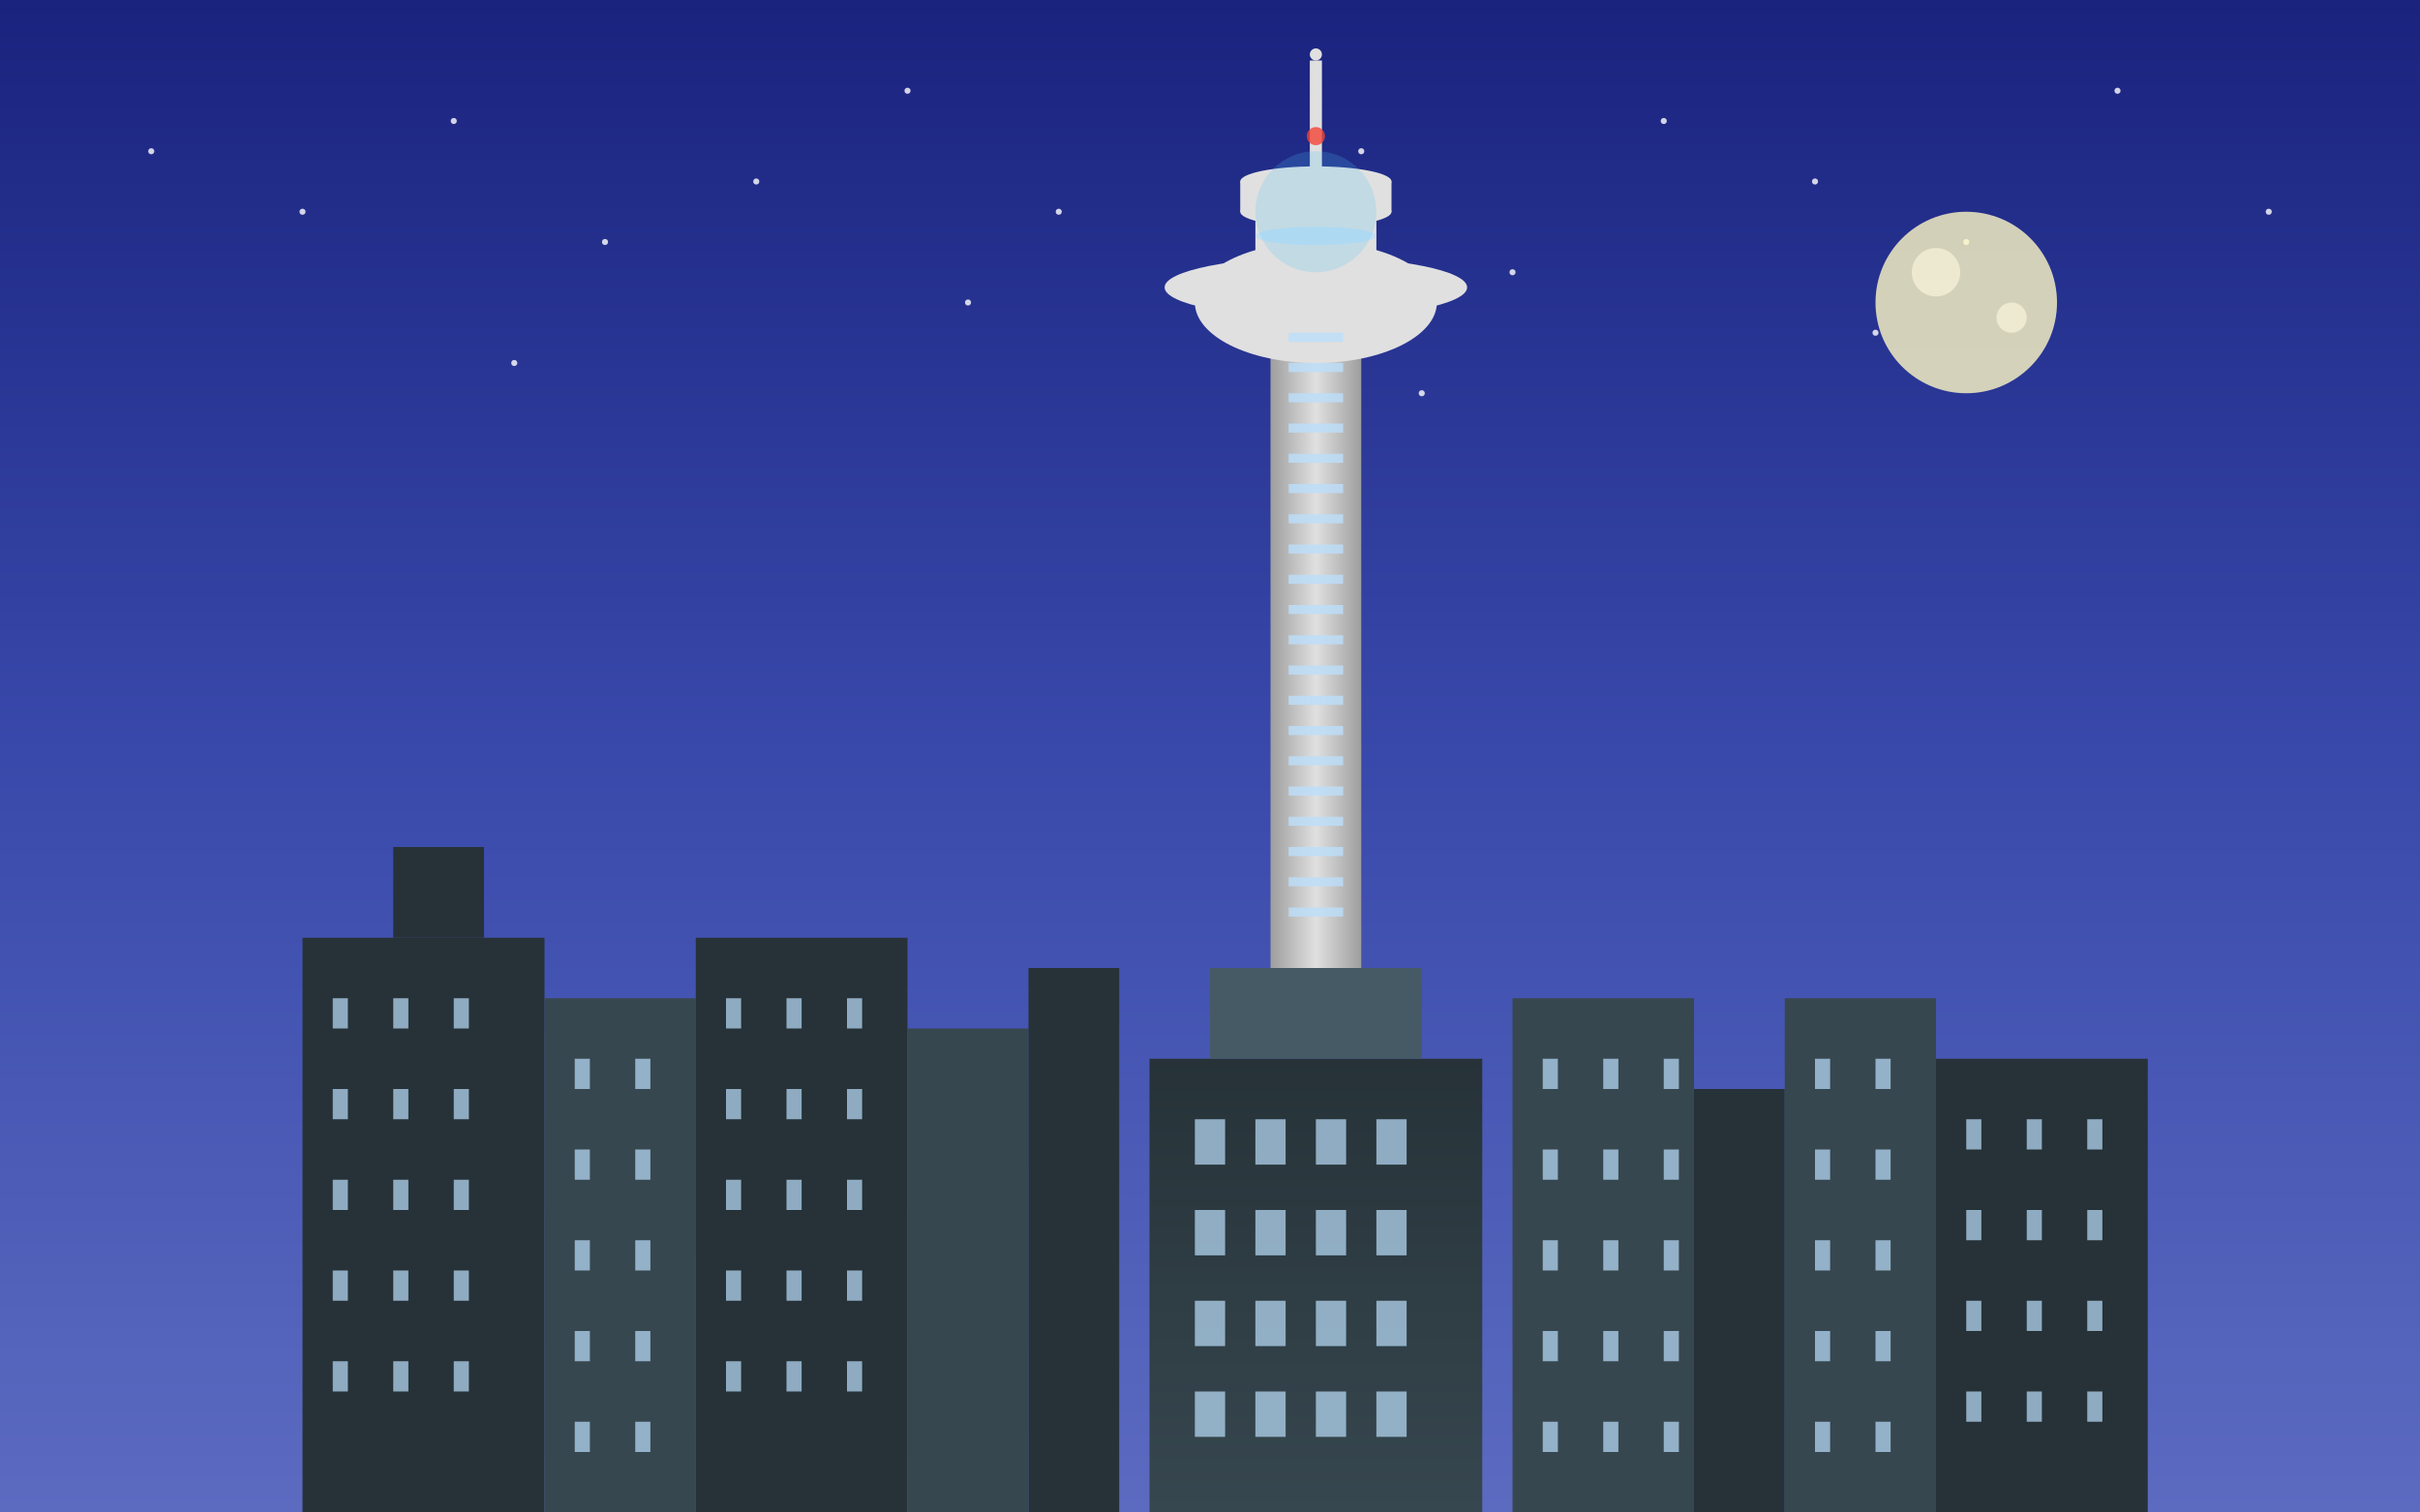 <svg xmlns="http://www.w3.org/2000/svg" width="800" height="500" viewBox="0 0 800 500">
  <rect x="0" y="0" width="800" height="500" fill="#808080" stroke="none"/>
  <!-- CN Tower Toronto -->
  
  <!-- Sky Gradient -->
  <defs>
    <linearGradient id="sky-gradient" x1="0%" y1="0%" x2="0%" y2="100%">
      <stop offset="0%" stop-color="#1a237e" />
      <stop offset="50%" stop-color="#3949ab" />
      <stop offset="100%" stop-color="#5c6bc0" />
    </linearGradient>
    
    <!-- Tower Gradient -->
    <linearGradient id="tower-gradient" x1="0%" y1="0%" x2="100%" y2="0%">
      <stop offset="0%" stop-color="#9e9e9e" />
      <stop offset="50%" stop-color="#e0e0e0" />
      <stop offset="100%" stop-color="#9e9e9e" />
    </linearGradient>
    
    <!-- Building Gradient -->
    <linearGradient id="building-gradient" x1="0%" y1="0%" x2="0%" y2="100%">
      <stop offset="0%" stop-color="#263238" />
      <stop offset="100%" stop-color="#37474f" />
    </linearGradient>
  </defs>
  
  <!-- Sky Background -->
  <rect width="800" height="500" fill="url(#sky-gradient)" />
  
  <!-- Stars -->
  <g opacity="0.8">
    <circle cx="50" cy="50" r="1" fill="#ffffff" />
    <circle cx="100" cy="70" r="1" fill="#ffffff" />
    <circle cx="150" cy="40" r="1" fill="#ffffff" />
    <circle cx="200" cy="80" r="1" fill="#ffffff" />
    <circle cx="250" cy="60" r="1" fill="#ffffff" />
    <circle cx="300" cy="30" r="1" fill="#ffffff" />
    <circle cx="350" cy="70" r="1" fill="#ffffff" />
    <circle cx="450" cy="50" r="1" fill="#ffffff" />
    <circle cx="500" cy="90" r="1" fill="#ffffff" />
    <circle cx="550" cy="40" r="1" fill="#ffffff" />
    <circle cx="600" cy="60" r="1" fill="#ffffff" />
    <circle cx="650" cy="80" r="1" fill="#ffffff" />
    <circle cx="700" cy="30" r="1" fill="#ffffff" />
    <circle cx="750" cy="70" r="1" fill="#ffffff" />
    <circle cx="170" cy="120" r="1" fill="#ffffff" />
    <circle cx="320" cy="100" r="1" fill="#ffffff" />
    <circle cx="470" cy="130" r="1" fill="#ffffff" />
    <circle cx="620" cy="110" r="1" fill="#ffffff" />
  </g>
  
  <!-- Moon -->
  <circle cx="650" cy="100" r="30" fill="#fff9c4" opacity="0.8" />
  <circle cx="640" cy="90" r="8" fill="#fff8e1" opacity="0.6" />
  <circle cx="665" cy="105" r="5" fill="#fff8e1" opacity="0.6" />
  
  <!-- Toronto Skyline (Silhouette) -->
  <rect x="100" y="310" width="80" height="190" fill="#263238" />
  <rect x="130" y="280" width="30" height="30" fill="#263238" />
  <rect x="180" y="330" width="50" height="170" fill="#37474f" />
  <rect x="230" y="310" width="70" height="190" fill="#263238" />
  <rect x="300" y="340" width="40" height="160" fill="#37474f" />
  <rect x="340" y="320" width="30" height="180" fill="#263238" />
  <rect x="500" y="330" width="60" height="170" fill="#37474f" />
  <rect x="560" y="360" width="30" height="140" fill="#263238" />
  <rect x="590" y="330" width="50" height="170" fill="#37474f" />
  <rect x="640" y="350" width="70" height="150" fill="#263238" />
  
  <!-- CN Tower Base -->
  <rect x="380" y="350" width="110" height="150" fill="url(#building-gradient)" />
  <rect x="400" y="320" width="70" height="30" fill="#455a64" />
  
  <!-- CN Tower Shaft -->
  <rect x="420" y="100" width="30" height="220" fill="url(#tower-gradient)" />
  <rect x="425" y="80" width="20" height="20" fill="#e0e0e0" />
  
  <!-- CN Tower SkyPod -->
  <ellipse cx="435" cy="100" rx="40" ry="20" fill="#e0e0e0" />
  <ellipse cx="435" cy="95" rx="50" ry="10" fill="#e0e0e0" />
  <rect x="415" y="70" width="40" height="25" fill="#e0e0e0" />
  
  <!-- Observation Deck -->
  <ellipse cx="435" cy="70" rx="25" ry="5" fill="#e0e0e0" />
  <path d="M410,70 L410,60 L460,60 L460,70" fill="#e0e0e0" />
  <ellipse cx="435" cy="60" rx="25" ry="5" fill="#e0e0e0" />
  
  <!-- Antenna -->
  <rect x="433" y="20" width="4" height="40" fill="#e0e0e0" />
  <circle cx="435" cy="18" r="2" fill="#e0e0e0" />
  
  <!-- Tower Windows -->
  <rect x="426" y="110" width="18" height="3" fill="#bbdefb" opacity="0.8" />
  <rect x="426" y="120" width="18" height="3" fill="#bbdefb" opacity="0.8" />
  <rect x="426" y="130" width="18" height="3" fill="#bbdefb" opacity="0.8" />
  <rect x="426" y="140" width="18" height="3" fill="#bbdefb" opacity="0.8" />
  <rect x="426" y="150" width="18" height="3" fill="#bbdefb" opacity="0.8" />
  <rect x="426" y="160" width="18" height="3" fill="#bbdefb" opacity="0.8" />
  <rect x="426" y="170" width="18" height="3" fill="#bbdefb" opacity="0.8" />
  <rect x="426" y="180" width="18" height="3" fill="#bbdefb" opacity="0.8" />
  <rect x="426" y="190" width="18" height="3" fill="#bbdefb" opacity="0.8" />
  <rect x="426" y="200" width="18" height="3" fill="#bbdefb" opacity="0.8" />
  <rect x="426" y="210" width="18" height="3" fill="#bbdefb" opacity="0.8" />
  <rect x="426" y="220" width="18" height="3" fill="#bbdefb" opacity="0.8" />
  <rect x="426" y="230" width="18" height="3" fill="#bbdefb" opacity="0.8" />
  <rect x="426" y="240" width="18" height="3" fill="#bbdefb" opacity="0.8" />
  <rect x="426" y="250" width="18" height="3" fill="#bbdefb" opacity="0.8" />
  <rect x="426" y="260" width="18" height="3" fill="#bbdefb" opacity="0.8" />
  <rect x="426" y="270" width="18" height="3" fill="#bbdefb" opacity="0.8" />
  <rect x="426" y="280" width="18" height="3" fill="#bbdefb" opacity="0.8" />
  <rect x="426" y="290" width="18" height="3" fill="#bbdefb" opacity="0.8" />
  <rect x="426" y="300" width="18" height="3" fill="#bbdefb" opacity="0.8" />
  
  <!-- SkyPod Windows -->
  <ellipse cx="435" cy="78" rx="20" ry="3" fill="#bbdefb" opacity="0.7" />
  
  <!-- Building Windows -->
  <g opacity="0.7">
    <rect x="110" y="330" width="5" height="10" fill="#bbdefb" />
    <rect x="130" y="330" width="5" height="10" fill="#bbdefb" />
    <rect x="150" y="330" width="5" height="10" fill="#bbdefb" />
    <rect x="110" y="360" width="5" height="10" fill="#bbdefb" />
    <rect x="130" y="360" width="5" height="10" fill="#bbdefb" />
    <rect x="150" y="360" width="5" height="10" fill="#bbdefb" />
    <rect x="110" y="390" width="5" height="10" fill="#bbdefb" />
    <rect x="130" y="390" width="5" height="10" fill="#bbdefb" />
    <rect x="150" y="390" width="5" height="10" fill="#bbdefb" />
    <rect x="110" y="420" width="5" height="10" fill="#bbdefb" />
    <rect x="130" y="420" width="5" height="10" fill="#bbdefb" />
    <rect x="150" y="420" width="5" height="10" fill="#bbdefb" />
    <rect x="110" y="450" width="5" height="10" fill="#bbdefb" />
    <rect x="130" y="450" width="5" height="10" fill="#bbdefb" />
    <rect x="150" y="450" width="5" height="10" fill="#bbdefb" />
    
    <rect x="190" y="350" width="5" height="10" fill="#bbdefb" />
    <rect x="210" y="350" width="5" height="10" fill="#bbdefb" />
    <rect x="190" y="380" width="5" height="10" fill="#bbdefb" />
    <rect x="210" y="380" width="5" height="10" fill="#bbdefb" />
    <rect x="190" y="410" width="5" height="10" fill="#bbdefb" />
    <rect x="210" y="410" width="5" height="10" fill="#bbdefb" />
    <rect x="190" y="440" width="5" height="10" fill="#bbdefb" />
    <rect x="210" y="440" width="5" height="10" fill="#bbdefb" />
    <rect x="190" y="470" width="5" height="10" fill="#bbdefb" />
    <rect x="210" y="470" width="5" height="10" fill="#bbdefb" />
    
    <rect x="240" y="330" width="5" height="10" fill="#bbdefb" />
    <rect x="260" y="330" width="5" height="10" fill="#bbdefb" />
    <rect x="280" y="330" width="5" height="10" fill="#bbdefb" />
    <rect x="240" y="360" width="5" height="10" fill="#bbdefb" />
    <rect x="260" y="360" width="5" height="10" fill="#bbdefb" />
    <rect x="280" y="360" width="5" height="10" fill="#bbdefb" />
    <rect x="240" y="390" width="5" height="10" fill="#bbdefb" />
    <rect x="260" y="390" width="5" height="10" fill="#bbdefb" />
    <rect x="280" y="390" width="5" height="10" fill="#bbdefb" />
    <rect x="240" y="420" width="5" height="10" fill="#bbdefb" />
    <rect x="260" y="420" width="5" height="10" fill="#bbdefb" />
    <rect x="280" y="420" width="5" height="10" fill="#bbdefb" />
    <rect x="240" y="450" width="5" height="10" fill="#bbdefb" />
    <rect x="260" y="450" width="5" height="10" fill="#bbdefb" />
    <rect x="280" y="450" width="5" height="10" fill="#bbdefb" />
    
    <rect x="510" y="350" width="5" height="10" fill="#bbdefb" />
    <rect x="530" y="350" width="5" height="10" fill="#bbdefb" />
    <rect x="550" y="350" width="5" height="10" fill="#bbdefb" />
    <rect x="510" y="380" width="5" height="10" fill="#bbdefb" />
    <rect x="530" y="380" width="5" height="10" fill="#bbdefb" />
    <rect x="550" y="380" width="5" height="10" fill="#bbdefb" />
    <rect x="510" y="410" width="5" height="10" fill="#bbdefb" />
    <rect x="530" y="410" width="5" height="10" fill="#bbdefb" />
    <rect x="550" y="410" width="5" height="10" fill="#bbdefb" />
    <rect x="510" y="440" width="5" height="10" fill="#bbdefb" />
    <rect x="530" y="440" width="5" height="10" fill="#bbdefb" />
    <rect x="550" y="440" width="5" height="10" fill="#bbdefb" />
    <rect x="510" y="470" width="5" height="10" fill="#bbdefb" />
    <rect x="530" y="470" width="5" height="10" fill="#bbdefb" />
    <rect x="550" y="470" width="5" height="10" fill="#bbdefb" />
    
    <rect x="600" y="350" width="5" height="10" fill="#bbdefb" />
    <rect x="620" y="350" width="5" height="10" fill="#bbdefb" />
    <rect x="600" y="380" width="5" height="10" fill="#bbdefb" />
    <rect x="620" y="380" width="5" height="10" fill="#bbdefb" />
    <rect x="600" y="410" width="5" height="10" fill="#bbdefb" />
    <rect x="620" y="410" width="5" height="10" fill="#bbdefb" />
    <rect x="600" y="440" width="5" height="10" fill="#bbdefb" />
    <rect x="620" y="440" width="5" height="10" fill="#bbdefb" />
    <rect x="600" y="470" width="5" height="10" fill="#bbdefb" />
    <rect x="620" y="470" width="5" height="10" fill="#bbdefb" />
    
    <rect x="650" y="370" width="5" height="10" fill="#bbdefb" />
    <rect x="670" y="370" width="5" height="10" fill="#bbdefb" />
    <rect x="690" y="370" width="5" height="10" fill="#bbdefb" />
    <rect x="650" y="400" width="5" height="10" fill="#bbdefb" />
    <rect x="670" y="400" width="5" height="10" fill="#bbdefb" />
    <rect x="690" y="400" width="5" height="10" fill="#bbdefb" />
    <rect x="650" y="430" width="5" height="10" fill="#bbdefb" />
    <rect x="670" y="430" width="5" height="10" fill="#bbdefb" />
    <rect x="690" y="430" width="5" height="10" fill="#bbdefb" />
    <rect x="650" y="460" width="5" height="10" fill="#bbdefb" />
    <rect x="670" y="460" width="5" height="10" fill="#bbdefb" />
    <rect x="690" y="460" width="5" height="10" fill="#bbdefb" />
  </g>
  
  <!-- CN Tower Base Windows -->
  <rect x="395" y="370" width="10" height="15" fill="#bbdefb" opacity="0.7" />
  <rect x="415" y="370" width="10" height="15" fill="#bbdefb" opacity="0.7" />
  <rect x="435" y="370" width="10" height="15" fill="#bbdefb" opacity="0.7" />
  <rect x="455" y="370" width="10" height="15" fill="#bbdefb" opacity="0.7" />
  <rect x="395" y="400" width="10" height="15" fill="#bbdefb" opacity="0.7" />
  <rect x="415" y="400" width="10" height="15" fill="#bbdefb" opacity="0.7" />
  <rect x="435" y="400" width="10" height="15" fill="#bbdefb" opacity="0.7" />
  <rect x="455" y="400" width="10" height="15" fill="#bbdefb" opacity="0.7" />
  <rect x="395" y="430" width="10" height="15" fill="#bbdefb" opacity="0.7" />
  <rect x="415" y="430" width="10" height="15" fill="#bbdefb" opacity="0.7" />
  <rect x="435" y="430" width="10" height="15" fill="#bbdefb" opacity="0.7" />
  <rect x="455" y="430" width="10" height="15" fill="#bbdefb" opacity="0.7" />
  <rect x="395" y="460" width="10" height="15" fill="#bbdefb" opacity="0.7" />
  <rect x="415" y="460" width="10" height="15" fill="#bbdefb" opacity="0.7" />
  <rect x="435" y="460" width="10" height="15" fill="#bbdefb" opacity="0.7" />
  <rect x="455" y="460" width="10" height="15" fill="#bbdefb" opacity="0.7" />
  
  <!-- Tower Lights -->
  <circle cx="435" cy="45" r="3" fill="#f44336" opacity="0.8">
    <animate attributeName="opacity" values="0.8;0.3;0.8" dur="2s" repeatCount="indefinite" />
  </circle>
  <circle cx="435" cy="70" r="20" fill="#4fc3f7" opacity="0.2" />
</svg>